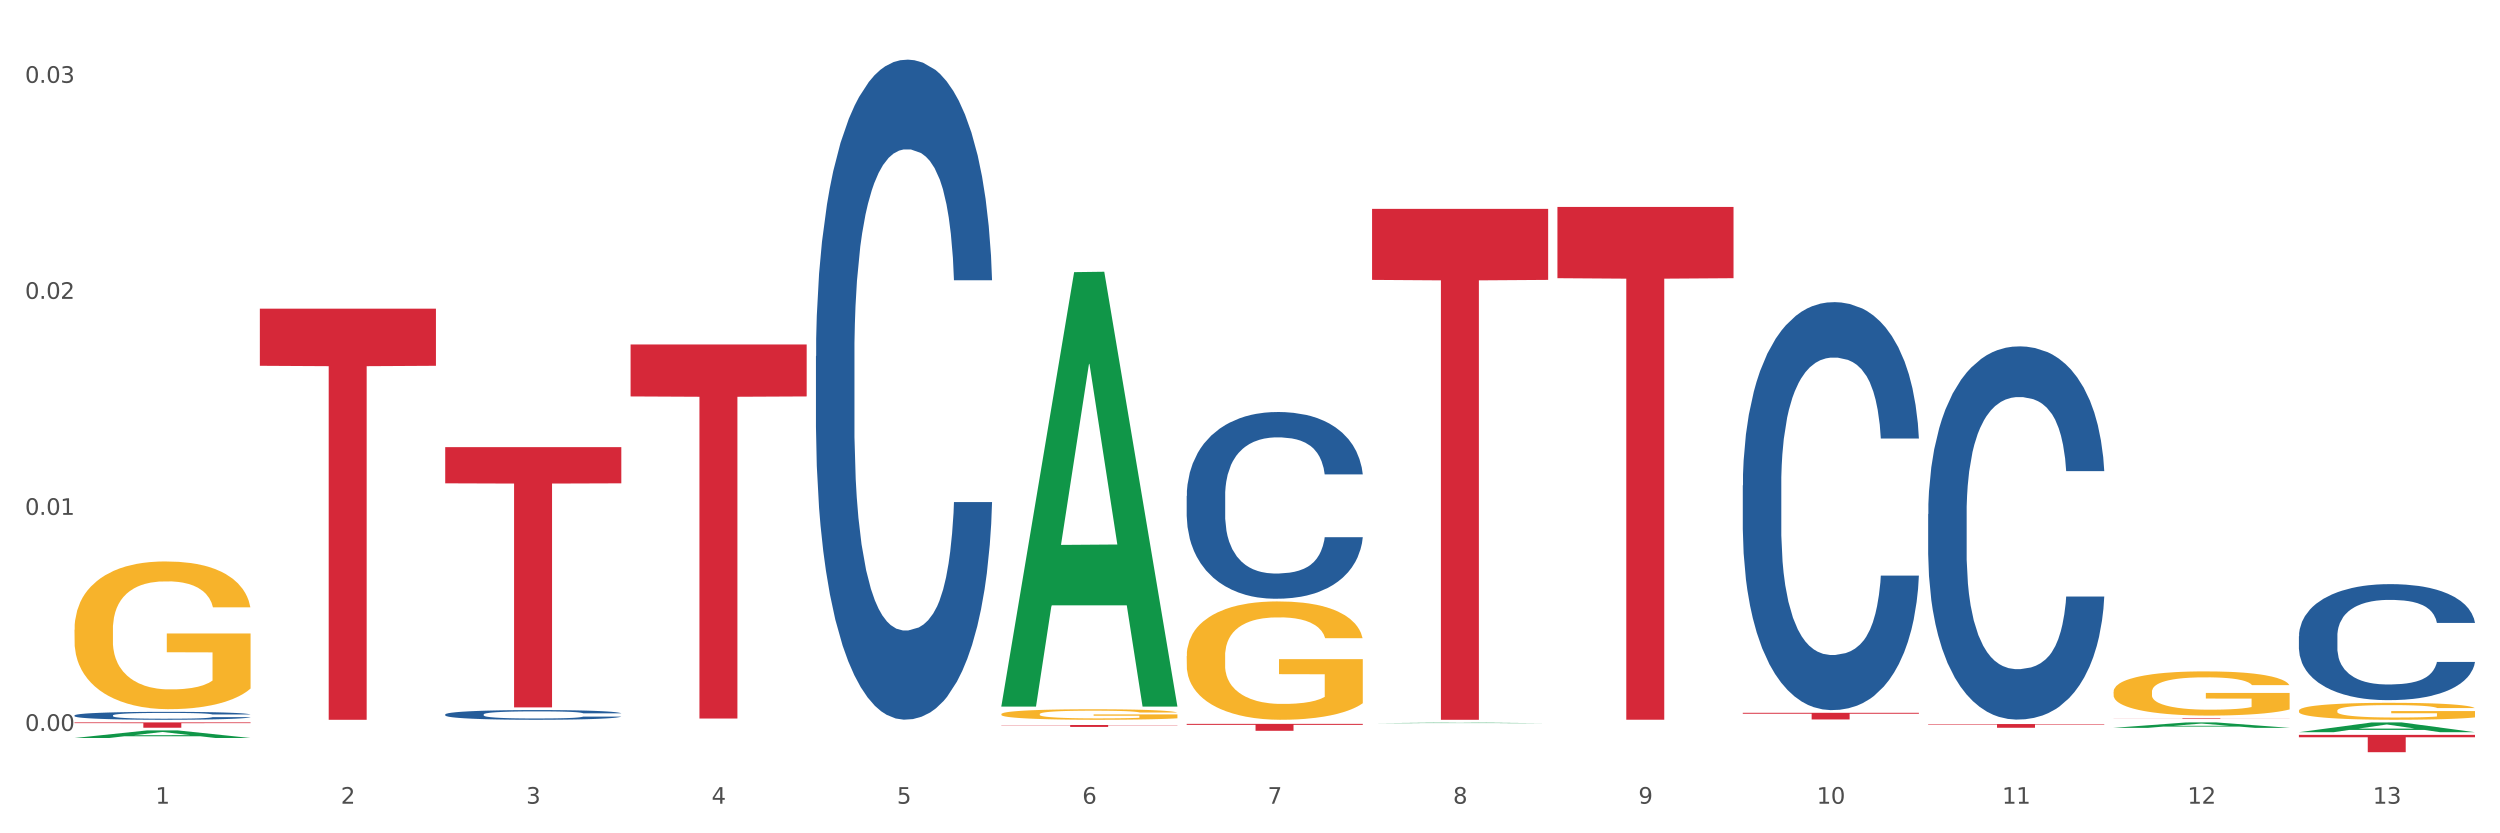 <?xml version="1.0" encoding="utf-8" standalone="no"?>
<!DOCTYPE svg PUBLIC "-//W3C//DTD SVG 1.1//EN"
  "http://www.w3.org/Graphics/SVG/1.1/DTD/svg11.dtd">
<svg xmlns:xlink="http://www.w3.org/1999/xlink" width="1080pt" height="360pt" viewBox="0 0 1080 360" xmlns="http://www.w3.org/2000/svg" version="1.1">
 <rect x="0" y="0" width="1080" height="360" fill="#333333" stroke="none"/>
 <defs>
  <style type="text/css">*{stroke-linejoin: round; stroke-linecap: butt}</style>
 </defs>
 <g id="figure_1">
  <g id="patch_1">
   <path d="M 0 360 
L 1080 360 
L 1080 0 
L 0 0 
z
" style="fill: #ffffff; stroke: #ffffff; stroke-linejoin: miter"/>
  </g>
  <g id="axes_1">
   <g id="matplotlib.axis_1">
    <g id="xtick_1">
     <g id="text_1">
      <!-- 1 -->
      <g style="fill: #4d4d4d" transform="translate(67.159 347.204) scale(0.096 -0.096)">
       <defs>
        <path id="DejaVuSans-31" d="M 794 531 
L 1825 531 
L 1825 4091 
L 703 3866 
L 703 4441 
L 1819 4666 
L 2450 4666 
L 2450 531 
L 3481 531 
L 3481 0 
L 794 0 
L 794 531 
z
" transform="scale(0.016)"/>
       </defs>
       <use xlink:href="#DejaVuSans-31"/>
      </g>
     </g>
    </g>
    <g id="xtick_2">
     <g id="text_2">
      <!-- 2 -->
      <g style="fill: #4d4d4d" transform="translate(147.238 347.204) scale(0.096 -0.096)">
       <defs>
        <path id="DejaVuSans-32" d="M 1228 531 
L 3431 531 
L 3431 0 
L 469 0 
L 469 531 
Q 828 903 1448 1529 
Q 2069 2156 2228 2338 
Q 2531 2678 2651 2914 
Q 2772 3150 2772 3378 
Q 2772 3750 2511 3984 
Q 2250 4219 1831 4219 
Q 1534 4219 1204 4116 
Q 875 4013 500 3803 
L 500 4441 
Q 881 4594 1212 4672 
Q 1544 4750 1819 4750 
Q 2544 4750 2975 4387 
Q 3406 4025 3406 3419 
Q 3406 3131 3298 2873 
Q 3191 2616 2906 2266 
Q 2828 2175 2409 1742 
Q 1991 1309 1228 531 
z
" transform="scale(0.016)"/>
       </defs>
       <use xlink:href="#DejaVuSans-32"/>
      </g>
     </g>
    </g>
    <g id="xtick_3">
     <g id="text_3">
      <!-- 3 -->
      <g style="fill: #4d4d4d" transform="translate(227.317 347.204) scale(0.096 -0.096)">
       <defs>
        <path id="DejaVuSans-33" d="M 2597 2516 
Q 3050 2419 3304 2112 
Q 3559 1806 3559 1356 
Q 3559 666 3084 287 
Q 2609 -91 1734 -91 
Q 1441 -91 1130 -33 
Q 819 25 488 141 
L 488 750 
Q 750 597 1062 519 
Q 1375 441 1716 441 
Q 2309 441 2620 675 
Q 2931 909 2931 1356 
Q 2931 1769 2642 2001 
Q 2353 2234 1838 2234 
L 1294 2234 
L 1294 2753 
L 1863 2753 
Q 2328 2753 2575 2939 
Q 2822 3125 2822 3475 
Q 2822 3834 2567 4026 
Q 2313 4219 1838 4219 
Q 1578 4219 1281 4162 
Q 984 4106 628 3988 
L 628 4550 
Q 988 4650 1302 4700 
Q 1616 4750 1894 4750 
Q 2613 4750 3031 4423 
Q 3450 4097 3450 3541 
Q 3450 3153 3228 2886 
Q 3006 2619 2597 2516 
z
" transform="scale(0.016)"/>
       </defs>
       <use xlink:href="#DejaVuSans-33"/>
      </g>
     </g>
    </g>
    <g id="xtick_4">
     <g id="text_4">
      <!-- 4 -->
      <g style="fill: #4d4d4d" transform="translate(307.396 347.204) scale(0.096 -0.096)">
       <defs>
        <path id="DejaVuSans-34" d="M 2419 4116 
L 825 1625 
L 2419 1625 
L 2419 4116 
z
M 2253 4666 
L 3047 4666 
L 3047 1625 
L 3713 1625 
L 3713 1100 
L 3047 1100 
L 3047 0 
L 2419 0 
L 2419 1100 
L 313 1100 
L 313 1709 
L 2253 4666 
z
" transform="scale(0.016)"/>
       </defs>
       <use xlink:href="#DejaVuSans-34"/>
      </g>
     </g>
    </g>
    <g id="xtick_5">
     <g id="text_5">
      <!-- 5 -->
      <g style="fill: #4d4d4d" transform="translate(387.475 347.204) scale(0.096 -0.096)">
       <defs>
        <path id="DejaVuSans-35" d="M 691 4666 
L 3169 4666 
L 3169 4134 
L 1269 4134 
L 1269 2991 
Q 1406 3038 1543 3061 
Q 1681 3084 1819 3084 
Q 2600 3084 3056 2656 
Q 3513 2228 3513 1497 
Q 3513 744 3044 326 
Q 2575 -91 1722 -91 
Q 1428 -91 1123 -41 
Q 819 9 494 109 
L 494 744 
Q 775 591 1075 516 
Q 1375 441 1709 441 
Q 2250 441 2565 725 
Q 2881 1009 2881 1497 
Q 2881 1984 2565 2268 
Q 2250 2553 1709 2553 
Q 1456 2553 1204 2497 
Q 953 2441 691 2322 
L 691 4666 
z
" transform="scale(0.016)"/>
       </defs>
       <use xlink:href="#DejaVuSans-35"/>
      </g>
     </g>
    </g>
    <g id="xtick_6">
     <g id="text_6">
      <!-- 6 -->
      <g style="fill: #4d4d4d" transform="translate(467.554 347.204) scale(0.096 -0.096)">
       <defs>
        <path id="DejaVuSans-36" d="M 2113 2584 
Q 1688 2584 1439 2293 
Q 1191 2003 1191 1497 
Q 1191 994 1439 701 
Q 1688 409 2113 409 
Q 2538 409 2786 701 
Q 3034 994 3034 1497 
Q 3034 2003 2786 2293 
Q 2538 2584 2113 2584 
z
M 3366 4563 
L 3366 3988 
Q 3128 4100 2886 4159 
Q 2644 4219 2406 4219 
Q 1781 4219 1451 3797 
Q 1122 3375 1075 2522 
Q 1259 2794 1537 2939 
Q 1816 3084 2150 3084 
Q 2853 3084 3261 2657 
Q 3669 2231 3669 1497 
Q 3669 778 3244 343 
Q 2819 -91 2113 -91 
Q 1303 -91 875 529 
Q 447 1150 447 2328 
Q 447 3434 972 4092 
Q 1497 4750 2381 4750 
Q 2619 4750 2861 4703 
Q 3103 4656 3366 4563 
z
" transform="scale(0.016)"/>
       </defs>
       <use xlink:href="#DejaVuSans-36"/>
      </g>
     </g>
    </g>
    <g id="xtick_7">
     <g id="text_7">
      <!-- 7 -->
      <g style="fill: #4d4d4d" transform="translate(547.634 347.204) scale(0.096 -0.096)">
       <defs>
        <path id="DejaVuSans-37" d="M 525 4666 
L 3525 4666 
L 3525 4397 
L 1831 0 
L 1172 0 
L 2766 4134 
L 525 4134 
L 525 4666 
z
" transform="scale(0.016)"/>
       </defs>
       <use xlink:href="#DejaVuSans-37"/>
      </g>
     </g>
    </g>
    <g id="xtick_8">
     <g id="text_8">
      <!-- 8 -->
      <g style="fill: #4d4d4d" transform="translate(627.713 347.204) scale(0.096 -0.096)">
       <defs>
        <path id="DejaVuSans-38" d="M 2034 2216 
Q 1584 2216 1326 1975 
Q 1069 1734 1069 1313 
Q 1069 891 1326 650 
Q 1584 409 2034 409 
Q 2484 409 2743 651 
Q 3003 894 3003 1313 
Q 3003 1734 2745 1975 
Q 2488 2216 2034 2216 
z
M 1403 2484 
Q 997 2584 770 2862 
Q 544 3141 544 3541 
Q 544 4100 942 4425 
Q 1341 4750 2034 4750 
Q 2731 4750 3128 4425 
Q 3525 4100 3525 3541 
Q 3525 3141 3298 2862 
Q 3072 2584 2669 2484 
Q 3125 2378 3379 2068 
Q 3634 1759 3634 1313 
Q 3634 634 3220 271 
Q 2806 -91 2034 -91 
Q 1263 -91 848 271 
Q 434 634 434 1313 
Q 434 1759 690 2068 
Q 947 2378 1403 2484 
z
M 1172 3481 
Q 1172 3119 1398 2916 
Q 1625 2713 2034 2713 
Q 2441 2713 2670 2916 
Q 2900 3119 2900 3481 
Q 2900 3844 2670 4047 
Q 2441 4250 2034 4250 
Q 1625 4250 1398 4047 
Q 1172 3844 1172 3481 
z
" transform="scale(0.016)"/>
       </defs>
       <use xlink:href="#DejaVuSans-38"/>
      </g>
     </g>
    </g>
    <g id="xtick_9">
     <g id="text_9">
      <!-- 9 -->
      <g style="fill: #4d4d4d" transform="translate(707.792 347.204) scale(0.096 -0.096)">
       <defs>
        <path id="DejaVuSans-39" d="M 703 97 
L 703 672 
Q 941 559 1184 500 
Q 1428 441 1663 441 
Q 2288 441 2617 861 
Q 2947 1281 2994 2138 
Q 2813 1869 2534 1725 
Q 2256 1581 1919 1581 
Q 1219 1581 811 2004 
Q 403 2428 403 3163 
Q 403 3881 828 4315 
Q 1253 4750 1959 4750 
Q 2769 4750 3195 4129 
Q 3622 3509 3622 2328 
Q 3622 1225 3098 567 
Q 2575 -91 1691 -91 
Q 1453 -91 1209 -44 
Q 966 3 703 97 
z
M 1959 2075 
Q 2384 2075 2632 2365 
Q 2881 2656 2881 3163 
Q 2881 3666 2632 3958 
Q 2384 4250 1959 4250 
Q 1534 4250 1286 3958 
Q 1038 3666 1038 3163 
Q 1038 2656 1286 2365 
Q 1534 2075 1959 2075 
z
" transform="scale(0.016)"/>
       </defs>
       <use xlink:href="#DejaVuSans-39"/>
      </g>
     </g>
    </g>
    <g id="xtick_10">
     <g id="text_10">
      <!-- 10 -->
      <g style="fill: #4d4d4d" transform="translate(784.817 347.204) scale(0.096 -0.096)">
       <defs>
        <path id="DejaVuSans-30" d="M 2034 4250 
Q 1547 4250 1301 3770 
Q 1056 3291 1056 2328 
Q 1056 1369 1301 889 
Q 1547 409 2034 409 
Q 2525 409 2770 889 
Q 3016 1369 3016 2328 
Q 3016 3291 2770 3770 
Q 2525 4250 2034 4250 
z
M 2034 4750 
Q 2819 4750 3233 4129 
Q 3647 3509 3647 2328 
Q 3647 1150 3233 529 
Q 2819 -91 2034 -91 
Q 1250 -91 836 529 
Q 422 1150 422 2328 
Q 422 3509 836 4129 
Q 1250 4750 2034 4750 
z
" transform="scale(0.016)"/>
       </defs>
       <use xlink:href="#DejaVuSans-31"/>
       <use xlink:href="#DejaVuSans-30" transform="translate(63.623 0)"/>
      </g>
     </g>
    </g>
    <g id="xtick_11">
     <g id="text_11">
      <!-- 11 -->
      <g style="fill: #4d4d4d" transform="translate(864.896 347.204) scale(0.096 -0.096)">
       <use xlink:href="#DejaVuSans-31"/>
       <use xlink:href="#DejaVuSans-31" transform="translate(63.623 0)"/>
      </g>
     </g>
    </g>
    <g id="xtick_12">
     <g id="text_12">
      <!-- 12 -->
      <g style="fill: #4d4d4d" transform="translate(944.975 347.204) scale(0.096 -0.096)">
       <use xlink:href="#DejaVuSans-31"/>
       <use xlink:href="#DejaVuSans-32" transform="translate(63.623 0)"/>
      </g>
     </g>
    </g>
    <g id="xtick_13">
     <g id="text_13">
      <!-- 13 -->
      <g style="fill: #4d4d4d" transform="translate(1025.054 347.204) scale(0.096 -0.096)">
       <use xlink:href="#DejaVuSans-31"/>
       <use xlink:href="#DejaVuSans-33" transform="translate(63.623 0)"/>
      </g>
     </g>
    </g>
    <g id="xtick_14"/>
    <g id="xtick_15"/>
    <g id="xtick_16"/>
    <g id="xtick_17"/>
    <g id="xtick_18"/>
    <g id="xtick_19"/>
    <g id="xtick_20"/>
    <g id="xtick_21"/>
    <g id="xtick_22"/>
    <g id="xtick_23"/>
    <g id="xtick_24"/>
    <g id="xtick_25"/>
   </g>
   <g id="matplotlib.axis_2">
    <g id="ytick_1">
     <g id="text_14">
      <!-- 0.00 -->
      <g style="fill: #4d4d4d" transform="translate(10.8 315.737) scale(0.096 -0.096)">
       <defs>
        <path id="DejaVuSans-2e" d="M 684 794 
L 1344 794 
L 1344 0 
L 684 0 
L 684 794 
z
" transform="scale(0.016)"/>
       </defs>
       <use xlink:href="#DejaVuSans-30"/>
       <use xlink:href="#DejaVuSans-2e" transform="translate(63.623 0)"/>
       <use xlink:href="#DejaVuSans-30" transform="translate(95.41 0)"/>
       <use xlink:href="#DejaVuSans-30" transform="translate(159.033 0)"/>
      </g>
     </g>
    </g>
    <g id="ytick_2">
     <g id="text_15">
      <!-- 0.01 -->
      <g style="fill: #4d4d4d" transform="translate(10.8 222.418) scale(0.096 -0.096)">
       <use xlink:href="#DejaVuSans-30"/>
       <use xlink:href="#DejaVuSans-2e" transform="translate(63.623 0)"/>
       <use xlink:href="#DejaVuSans-30" transform="translate(95.41 0)"/>
       <use xlink:href="#DejaVuSans-31" transform="translate(159.033 0)"/>
      </g>
     </g>
    </g>
    <g id="ytick_3">
     <g id="text_16">
      <!-- 0.02 -->
      <g style="fill: #4d4d4d" transform="translate(10.8 129.099) scale(0.096 -0.096)">
       <use xlink:href="#DejaVuSans-30"/>
       <use xlink:href="#DejaVuSans-2e" transform="translate(63.623 0)"/>
       <use xlink:href="#DejaVuSans-30" transform="translate(95.41 0)"/>
       <use xlink:href="#DejaVuSans-32" transform="translate(159.033 0)"/>
      </g>
     </g>
    </g>
    <g id="ytick_4">
     <g id="text_17">
      <!-- 0.03 -->
      <g style="fill: #4d4d4d" transform="translate(10.8 35.781) scale(0.096 -0.096)">
       <use xlink:href="#DejaVuSans-30"/>
       <use xlink:href="#DejaVuSans-2e" transform="translate(63.623 0)"/>
       <use xlink:href="#DejaVuSans-30" transform="translate(95.41 0)"/>
       <use xlink:href="#DejaVuSans-33" transform="translate(159.033 0)"/>
      </g>
     </g>
    </g>
    <g id="ytick_5"/>
    <g id="ytick_6"/>
    <g id="ytick_7"/>
   </g>
   <g id="PolyCollection_1">
    <path d="M 32.175 318.814 
L 32.253 318.811 
L 63.625 315.526 
L 76.644 315.523 
L 108.25 318.821 
L 93.192 318.821 
L 86.369 318.053 
L 53.978 318.053 
L 53.743 318.065 
L 47.155 318.821 
L 32.175 318.821 
L 32.175 318.814 
L 58.056 317.594 
L 82.291 317.591 
L 70.291 316.226 
L 70.134 316.22 
L 69.977 316.229 
L 57.978 317.591 
L 58.056 317.594 
L 32.175 318.814 
z
" clip-path="url(#p45925f7769)" style="fill: #109648"/>
    <path d="M 112.254 133.342 
L 188.329 133.342 
L 188.329 158.023 
L 158.404 158.19 
L 158.404 310.944 
L 141.999 310.944 
L 141.999 158.19 
L 112.254 158.023 
L 112.254 133.509 
L 112.254 133.342 
z
" clip-path="url(#p45925f7769)" style="fill: #d62839"/>
    <path d="M 432.571 308.5 
L 432.661 308.496 
L 432.661 308.347 
L 432.84 308.218 
L 433.738 307.907 
L 435.086 307.649 
L 436.074 307.513 
L 437.062 307.4 
L 438.229 307.288 
L 439.666 307.172 
L 442.271 307.002 
L 443.888 306.915 
L 445.864 306.824 
L 449.456 306.691 
L 452.061 306.616 
L 454.756 306.554 
L 459.157 306.479 
L 462.031 306.446 
L 465.085 306.421 
L 468.767 306.405 
L 471.551 306.401 
L 477.659 306.413 
L 482.868 306.45 
L 485.383 306.479 
L 488.617 306.529 
L 490.323 306.562 
L 493.108 306.629 
L 495.982 306.716 
L 497.958 306.791 
L 500.922 306.932 
L 503.167 307.073 
L 505.233 307.247 
L 506.311 307.367 
L 507.119 307.479 
L 507.838 307.608 
L 508.556 307.811 
L 492.389 307.811 
L 491.76 307.666 
L 490.772 307.529 
L 489.335 307.396 
L 488.078 307.313 
L 485.922 307.21 
L 483.946 307.143 
L 481.88 307.093 
L 479.366 307.052 
L 477.39 307.031 
L 474.605 307.015 
L 469.126 307.019 
L 465.444 307.052 
L 462.929 307.093 
L 461.312 307.131 
L 459.875 307.172 
L 458.258 307.23 
L 456.372 307.318 
L 455.025 307.396 
L 453.678 307.496 
L 452.6 307.596 
L 451.612 307.712 
L 450.804 307.836 
L 450.175 307.965 
L 449.636 308.122 
L 449.187 308.384 
L 449.187 308.952 
L 449.367 309.081 
L 449.816 309.251 
L 450.355 309.38 
L 451.253 309.533 
L 452.061 309.637 
L 453.588 309.786 
L 455.295 309.911 
L 456.642 309.99 
L 457.989 310.056 
L 460.324 310.147 
L 462.929 310.222 
L 465.174 310.268 
L 468.228 310.309 
L 470.294 310.326 
L 472.09 310.334 
L 476.491 310.334 
L 479.635 310.322 
L 483.138 310.293 
L 485.832 310.255 
L 488.078 310.21 
L 490.593 310.135 
L 492.209 310.064 
L 492.209 309.197 
L 472.45 309.193 
L 472.45 308.616 
L 508.646 308.616 
L 508.646 310.309 
L 507.119 310.396 
L 505.413 310.475 
L 503.616 310.546 
L 500.922 310.633 
L 497.688 310.716 
L 494.814 310.774 
L 491.76 310.824 
L 488.168 310.869 
L 483.497 310.911 
L 480.623 310.927 
L 477.03 310.94 
L 472.809 310.944 
L 469.126 310.936 
L 465.534 310.915 
L 461.761 310.878 
L 458.079 310.824 
L 455.295 310.77 
L 452.51 310.703 
L 449.546 310.616 
L 447.211 310.533 
L 445.415 310.459 
L 443.439 310.363 
L 441.283 310.239 
L 439.666 310.127 
L 438.229 310.01 
L 436.702 309.861 
L 435.625 309.732 
L 434.547 309.571 
L 433.918 309.45 
L 433.199 309.264 
L 432.661 309.002 
L 432.571 308.5 
z
" clip-path="url(#p45925f7769)" style="fill: #f7b32b"/>
    <path d="M 512.65 283.44 
L 512.74 283.393 
L 512.74 281.712 
L 512.919 280.264 
L 513.818 276.762 
L 515.165 273.867 
L 516.153 272.326 
L 517.141 271.065 
L 518.308 269.804 
L 519.745 268.497 
L 522.35 266.582 
L 523.967 265.602 
L 525.943 264.574 
L 529.536 263.08 
L 532.14 262.24 
L 534.835 261.539 
L 539.236 260.699 
L 542.11 260.325 
L 545.164 260.045 
L 548.846 259.858 
L 551.631 259.811 
L 557.738 259.951 
L 562.948 260.372 
L 565.462 260.699 
L 568.696 261.259 
L 570.402 261.632 
L 573.187 262.38 
L 576.061 263.36 
L 578.037 264.201 
L 581.001 265.788 
L 583.246 267.376 
L 585.312 269.337 
L 586.39 270.692 
L 587.198 271.952 
L 587.917 273.4 
L 588.635 275.688 
L 572.468 275.688 
L 571.839 274.054 
L 570.851 272.513 
L 569.414 271.018 
L 568.157 270.085 
L 566.001 268.917 
L 564.025 268.17 
L 561.96 267.61 
L 559.445 267.143 
L 557.469 266.909 
L 554.684 266.722 
L 549.206 266.769 
L 545.523 267.143 
L 543.008 267.61 
L 541.391 268.03 
L 539.954 268.497 
L 538.338 269.151 
L 536.451 270.131 
L 535.104 271.018 
L 533.757 272.139 
L 532.679 273.26 
L 531.691 274.567 
L 530.883 275.968 
L 530.254 277.416 
L 529.715 279.19 
L 529.266 282.132 
L 529.266 288.53 
L 529.446 289.977 
L 529.895 291.892 
L 530.434 293.339 
L 531.332 295.067 
L 532.14 296.235 
L 533.667 297.916 
L 535.374 299.317 
L 536.721 300.204 
L 538.068 300.951 
L 540.403 301.978 
L 543.008 302.819 
L 545.254 303.332 
L 548.307 303.799 
L 550.373 303.986 
L 552.169 304.08 
L 556.571 304.08 
L 559.714 303.939 
L 563.217 303.613 
L 565.912 303.192 
L 568.157 302.679 
L 570.672 301.838 
L 572.289 301.044 
L 572.289 291.285 
L 552.529 291.238 
L 552.529 284.747 
L 588.725 284.747 
L 588.725 303.799 
L 587.198 304.78 
L 585.492 305.667 
L 583.695 306.461 
L 581.001 307.442 
L 577.767 308.376 
L 574.893 309.029 
L 571.839 309.59 
L 568.247 310.103 
L 563.576 310.57 
L 560.702 310.757 
L 557.109 310.897 
L 552.888 310.944 
L 549.206 310.851 
L 545.613 310.617 
L 541.841 310.197 
L 538.158 309.59 
L 535.374 308.983 
L 532.589 308.236 
L 529.625 307.255 
L 527.29 306.321 
L 525.494 305.48 
L 523.518 304.406 
L 521.362 303.006 
L 519.745 301.745 
L 518.308 300.437 
L 516.781 298.756 
L 515.704 297.309 
L 514.626 295.487 
L 513.997 294.133 
L 513.279 292.032 
L 512.74 289.09 
L 512.65 283.44 
z
" clip-path="url(#p45925f7769)" style="fill: #f7b32b"/>
    <path d="M 913.046 298.864 
L 913.135 298.846 
L 913.135 298.218 
L 913.315 297.677 
L 914.213 296.369 
L 915.561 295.288 
L 916.549 294.712 
L 917.537 294.241 
L 918.704 293.77 
L 920.141 293.282 
L 922.746 292.566 
L 924.363 292.2 
L 926.339 291.816 
L 929.931 291.258 
L 932.536 290.944 
L 935.231 290.682 
L 939.632 290.368 
L 942.506 290.229 
L 945.559 290.124 
L 949.242 290.054 
L 952.026 290.037 
L 958.134 290.089 
L 963.343 290.246 
L 965.858 290.368 
L 969.092 290.578 
L 970.798 290.717 
L 973.582 290.996 
L 976.457 291.363 
L 978.433 291.677 
L 981.397 292.27 
L 983.642 292.863 
L 985.708 293.596 
L 986.786 294.101 
L 987.594 294.572 
L 988.312 295.113 
L 989.031 295.968 
L 972.864 295.968 
L 972.235 295.357 
L 971.247 294.782 
L 969.81 294.224 
L 968.553 293.875 
L 966.397 293.439 
L 964.421 293.16 
L 962.355 292.95 
L 959.84 292.776 
L 957.864 292.689 
L 955.08 292.619 
L 949.601 292.636 
L 945.919 292.776 
L 943.404 292.95 
L 941.787 293.107 
L 940.35 293.282 
L 938.733 293.526 
L 936.847 293.892 
L 935.5 294.224 
L 934.153 294.642 
L 933.075 295.061 
L 932.087 295.549 
L 931.279 296.073 
L 930.65 296.613 
L 930.111 297.276 
L 929.662 298.375 
L 929.662 300.765 
L 929.841 301.306 
L 930.291 302.021 
L 930.829 302.562 
L 931.728 303.207 
L 932.536 303.643 
L 934.063 304.271 
L 935.769 304.795 
L 937.117 305.126 
L 938.464 305.405 
L 940.799 305.789 
L 943.404 306.103 
L 945.649 306.295 
L 948.703 306.469 
L 950.769 306.539 
L 952.565 306.574 
L 956.966 306.574 
L 960.11 306.522 
L 963.613 306.399 
L 966.307 306.242 
L 968.553 306.051 
L 971.068 305.737 
L 972.684 305.44 
L 972.684 301.794 
L 952.925 301.777 
L 952.925 299.352 
L 989.121 299.352 
L 989.121 306.469 
L 987.594 306.836 
L 985.887 307.167 
L 984.091 307.463 
L 981.397 307.83 
L 978.163 308.179 
L 975.289 308.423 
L 972.235 308.632 
L 968.643 308.824 
L 963.972 308.999 
L 961.098 309.068 
L 957.505 309.121 
L 953.284 309.138 
L 949.601 309.103 
L 946.009 309.016 
L 942.236 308.859 
L 938.554 308.632 
L 935.769 308.405 
L 932.985 308.126 
L 930.021 307.76 
L 927.686 307.411 
L 925.89 307.097 
L 923.914 306.696 
L 921.758 306.173 
L 920.141 305.702 
L 918.704 305.213 
L 917.177 304.585 
L 916.099 304.044 
L 915.022 303.364 
L 914.393 302.858 
L 913.674 302.073 
L 913.135 300.974 
L 913.046 298.864 
z
" clip-path="url(#p45925f7769)" style="fill: #f7b32b"/>
    <path d="M 993.125 307.002 
L 993.215 306.995 
L 993.215 306.754 
L 993.394 306.547 
L 994.292 306.045 
L 995.64 305.63 
L 996.628 305.409 
L 997.616 305.228 
L 998.783 305.047 
L 1000.22 304.86 
L 1002.825 304.585 
L 1004.442 304.445 
L 1006.418 304.298 
L 1010.01 304.083 
L 1012.615 303.963 
L 1015.31 303.863 
L 1019.711 303.742 
L 1022.585 303.689 
L 1025.639 303.648 
L 1029.321 303.622 
L 1032.105 303.615 
L 1038.213 303.635 
L 1043.422 303.695 
L 1045.937 303.742 
L 1049.171 303.822 
L 1050.877 303.876 
L 1053.662 303.983 
L 1056.536 304.124 
L 1058.512 304.244 
L 1061.476 304.472 
L 1063.721 304.699 
L 1065.787 304.98 
L 1066.865 305.174 
L 1067.673 305.355 
L 1068.392 305.563 
L 1069.11 305.891 
L 1052.943 305.891 
L 1052.314 305.656 
L 1051.326 305.435 
L 1049.889 305.221 
L 1048.632 305.087 
L 1046.476 304.92 
L 1044.5 304.813 
L 1042.434 304.733 
L 1039.92 304.666 
L 1037.944 304.632 
L 1035.159 304.605 
L 1029.68 304.612 
L 1025.998 304.666 
L 1023.483 304.733 
L 1021.866 304.793 
L 1020.429 304.86 
L 1018.813 304.954 
L 1016.926 305.094 
L 1015.579 305.221 
L 1014.232 305.382 
L 1013.154 305.543 
L 1012.166 305.73 
L 1011.358 305.931 
L 1010.729 306.138 
L 1010.19 306.393 
L 1009.741 306.814 
L 1009.741 307.731 
L 1009.921 307.939 
L 1010.37 308.213 
L 1010.909 308.421 
L 1011.807 308.668 
L 1012.615 308.836 
L 1014.142 309.077 
L 1015.849 309.277 
L 1017.196 309.405 
L 1018.543 309.512 
L 1020.878 309.659 
L 1023.483 309.779 
L 1025.728 309.853 
L 1028.782 309.92 
L 1030.848 309.947 
L 1032.644 309.96 
L 1037.045 309.96 
L 1040.189 309.94 
L 1043.692 309.893 
L 1046.386 309.833 
L 1048.632 309.759 
L 1051.147 309.639 
L 1052.763 309.525 
L 1052.763 308.126 
L 1033.004 308.119 
L 1033.004 307.189 
L 1069.2 307.189 
L 1069.2 309.92 
L 1067.673 310.06 
L 1065.967 310.188 
L 1064.17 310.301 
L 1061.476 310.442 
L 1058.242 310.576 
L 1055.368 310.67 
L 1052.314 310.75 
L 1048.722 310.823 
L 1044.051 310.89 
L 1041.177 310.917 
L 1037.584 310.937 
L 1033.363 310.944 
L 1029.68 310.931 
L 1026.088 310.897 
L 1022.315 310.837 
L 1018.633 310.75 
L 1015.849 310.663 
L 1013.064 310.556 
L 1010.1 310.415 
L 1007.765 310.281 
L 1005.969 310.161 
L 1003.993 310.007 
L 1001.837 309.806 
L 1000.22 309.625 
L 998.783 309.438 
L 997.256 309.197 
L 996.179 308.99 
L 995.101 308.729 
L 994.472 308.534 
L 993.754 308.233 
L 993.215 307.812 
L 993.125 307.002 
z
" clip-path="url(#p45925f7769)" style="fill: #f7b32b"/>
    <path d="M 993.125 317.461 
L 1069.2 317.461 
L 1069.2 318.502 
L 1039.275 318.509 
L 1039.275 324.95 
L 1022.87 324.95 
L 1022.87 318.509 
L 993.125 318.502 
L 993.125 317.468 
L 993.125 317.461 
z
" clip-path="url(#p45925f7769)" style="fill: #d62839"/>
    <path d="M 913.046 310.283 
L 989.121 310.283 
L 989.121 310.319 
L 959.196 310.319 
L 959.196 310.538 
L 942.791 310.538 
L 942.791 310.319 
L 913.046 310.319 
L 913.046 310.284 
L 913.046 310.283 
z
" clip-path="url(#p45925f7769)" style="fill: #d62839"/>
    <path d="M 832.967 312.785 
L 909.042 312.785 
L 909.042 313.009 
L 879.116 313.01 
L 879.116 314.396 
L 862.712 314.396 
L 862.712 313.01 
L 832.967 313.009 
L 832.967 312.786 
L 832.967 312.785 
z
" clip-path="url(#p45925f7769)" style="fill: #d62839"/>
    <path d="M 752.887 307.92 
L 828.963 307.92 
L 828.963 308.323 
L 799.037 308.325 
L 799.037 310.815 
L 782.632 310.815 
L 782.632 308.325 
L 752.887 308.323 
L 752.887 307.923 
L 752.887 307.92 
z
" clip-path="url(#p45925f7769)" style="fill: #d62839"/>
    <path d="M 672.808 89.393 
L 748.883 89.393 
L 748.883 120.178 
L 718.958 120.386 
L 718.958 310.925 
L 702.553 310.925 
L 702.553 120.386 
L 672.808 120.178 
L 672.808 89.601 
L 672.808 89.393 
z
" clip-path="url(#p45925f7769)" style="fill: #d62839"/>
    <path d="M 592.729 90.239 
L 668.804 90.239 
L 668.804 120.91 
L 638.879 121.117 
L 638.879 310.944 
L 622.474 310.944 
L 622.474 121.117 
L 592.729 120.91 
L 592.729 90.446 
L 592.729 90.239 
z
" clip-path="url(#p45925f7769)" style="fill: #d62839"/>
    <path d="M 512.65 312.718 
L 588.725 312.718 
L 588.725 313.133 
L 558.8 313.136 
L 558.8 315.707 
L 542.395 315.707 
L 542.395 313.136 
L 512.65 313.133 
L 512.65 312.72 
L 512.65 312.718 
z
" clip-path="url(#p45925f7769)" style="fill: #d62839"/>
    <path d="M 432.571 313.209 
L 508.646 313.209 
L 508.646 313.324 
L 478.721 313.325 
L 478.721 314.034 
L 462.316 314.034 
L 462.316 313.325 
L 432.571 313.324 
L 432.571 313.21 
L 432.571 313.209 
z
" clip-path="url(#p45925f7769)" style="fill: #d62839"/>
    <path d="M 272.412 148.797 
L 348.488 148.797 
L 348.488 171.257 
L 318.562 171.408 
L 318.562 310.412 
L 302.157 310.412 
L 302.157 171.408 
L 272.412 171.257 
L 272.412 148.949 
L 272.412 148.797 
z
" clip-path="url(#p45925f7769)" style="fill: #d62839"/>
    <path d="M 192.333 193.171 
L 268.408 193.171 
L 268.408 208.795 
L 238.483 208.901 
L 238.483 305.597 
L 222.078 305.597 
L 222.078 208.901 
L 192.333 208.795 
L 192.333 193.277 
L 192.333 193.171 
z
" clip-path="url(#p45925f7769)" style="fill: #d62839"/>
    <path d="M 32.175 309.055 
L 32.265 309.052 
L 32.265 308.964 
L 32.535 308.845 
L 33.524 308.626 
L 34.783 308.46 
L 36.941 308.265 
L 38.11 308.184 
L 39.639 308.093 
L 42.786 307.946 
L 46.383 307.82 
L 48.901 307.752 
L 50.789 307.708 
L 55.016 307.629 
L 57.443 307.595 
L 59.961 307.567 
L 62.119 307.548 
L 65.716 307.526 
L 68.594 307.517 
L 71.921 307.513 
L 74.709 307.517 
L 78.396 307.529 
L 83.791 307.567 
L 85.859 307.589 
L 88.647 307.626 
L 91.524 307.676 
L 93.862 307.726 
L 96.56 307.799 
L 99.348 307.892 
L 102.045 308.012 
L 103.934 308.121 
L 105.463 308.237 
L 106.811 308.378 
L 107.801 308.532 
L 108.25 308.66 
L 91.794 308.66 
L 91.345 308.544 
L 90.445 308.419 
L 89.546 308.334 
L 88.557 308.265 
L 87.028 308.187 
L 85.679 308.137 
L 83.431 308.077 
L 81.363 308.04 
L 79.655 308.018 
L 77.586 307.999 
L 73.18 307.98 
L 70.033 307.98 
L 68.054 307.986 
L 65.627 308.002 
L 63.558 308.024 
L 61.13 308.062 
L 59.242 308.102 
L 57.354 308.156 
L 56.274 308.193 
L 54.656 308.262 
L 53.577 308.319 
L 52.138 308.416 
L 51.329 308.485 
L 49.89 308.663 
L 49.26 308.795 
L 48.991 308.886 
L 48.811 308.986 
L 48.811 309.475 
L 49.35 309.694 
L 49.8 309.788 
L 50.519 309.894 
L 51.868 310.032 
L 53.847 310.167 
L 55.915 310.264 
L 57.623 310.324 
L 59.242 310.368 
L 60.861 310.402 
L 62.839 310.433 
L 64.457 310.452 
L 66.885 310.471 
L 69.763 310.48 
L 72.011 310.48 
L 76.597 310.465 
L 78.665 310.449 
L 80.644 310.427 
L 82.802 310.393 
L 84.51 310.355 
L 85.5 310.327 
L 87.118 310.267 
L 88.377 310.205 
L 89.456 310.133 
L 90.176 310.07 
L 90.985 309.976 
L 91.614 309.869 
L 91.794 309.813 
L 108.25 309.813 
L 107.89 309.926 
L 107.261 310.035 
L 106.002 310.183 
L 105.013 310.267 
L 103.484 310.371 
L 101.866 310.458 
L 99.618 310.555 
L 97.549 310.628 
L 95.391 310.69 
L 93.053 310.747 
L 88.827 310.825 
L 87.298 310.847 
L 84.061 310.884 
L 81.543 310.906 
L 77.856 310.928 
L 74.079 310.941 
L 70.123 310.944 
L 66.616 310.938 
L 62.749 310.919 
L 60.321 310.9 
L 57.623 310.872 
L 54.476 310.828 
L 51.509 310.775 
L 48.721 310.712 
L 46.113 310.64 
L 43.685 310.559 
L 40.538 310.424 
L 38.2 310.292 
L 36.491 310.17 
L 35.322 310.067 
L 34.153 309.935 
L 33.524 309.844 
L 32.535 309.625 
L 32.175 309.421 
L 32.175 309.055 
z
" clip-path="url(#p45925f7769)" style="fill: #255c99"/>
    <path d="M 192.333 308.63 
L 192.423 308.627 
L 192.423 308.519 
L 192.693 308.373 
L 193.682 308.105 
L 194.941 307.901 
L 197.099 307.663 
L 198.268 307.564 
L 199.797 307.452 
L 202.944 307.272 
L 206.541 307.119 
L 209.059 307.034 
L 210.947 306.981 
L 215.174 306.885 
L 217.602 306.842 
L 220.12 306.808 
L 222.278 306.785 
L 225.875 306.758 
L 228.752 306.746 
L 232.079 306.743 
L 234.867 306.746 
L 238.554 306.762 
L 243.949 306.808 
L 246.018 306.835 
L 248.805 306.881 
L 251.683 306.942 
L 254.021 307.004 
L 256.718 307.092 
L 259.506 307.207 
L 262.204 307.353 
L 264.092 307.487 
L 265.621 307.629 
L 266.97 307.802 
L 267.959 307.99 
L 268.408 308.147 
L 251.953 308.147 
L 251.503 308.005 
L 250.604 307.851 
L 249.704 307.748 
L 248.715 307.663 
L 247.187 307.568 
L 245.838 307.506 
L 243.59 307.433 
L 241.521 307.387 
L 239.813 307.36 
L 237.745 307.337 
L 233.338 307.314 
L 230.191 307.314 
L 228.213 307.322 
L 225.785 307.341 
L 223.717 307.368 
L 221.289 307.414 
L 219.4 307.464 
L 217.512 307.529 
L 216.433 307.575 
L 214.814 307.66 
L 213.735 307.729 
L 212.296 307.848 
L 211.487 307.932 
L 210.048 308.151 
L 209.419 308.312 
L 209.149 308.423 
L 208.969 308.546 
L 208.969 309.144 
L 209.509 309.413 
L 209.958 309.528 
L 210.678 309.659 
L 212.027 309.827 
L 214.005 309.992 
L 216.073 310.111 
L 217.782 310.184 
L 219.4 310.238 
L 221.019 310.28 
L 222.997 310.319 
L 224.616 310.342 
L 227.044 310.365 
L 229.921 310.376 
L 232.169 310.376 
L 236.755 310.357 
L 238.824 310.338 
L 240.802 310.311 
L 242.96 310.269 
L 244.669 310.223 
L 245.658 310.188 
L 247.276 310.115 
L 248.535 310.038 
L 249.615 309.95 
L 250.334 309.873 
L 251.143 309.758 
L 251.773 309.628 
L 251.953 309.559 
L 268.408 309.559 
L 268.049 309.697 
L 267.419 309.831 
L 266.16 310.012 
L 265.171 310.115 
L 263.643 310.242 
L 262.024 310.349 
L 259.776 310.468 
L 257.708 310.556 
L 255.549 310.633 
L 253.211 310.702 
L 248.985 310.798 
L 247.456 310.825 
L 244.219 310.871 
L 241.701 310.898 
L 238.014 310.925 
L 234.238 310.94 
L 230.281 310.944 
L 226.774 310.936 
L 222.907 310.913 
L 220.479 310.89 
L 217.782 310.856 
L 214.634 310.802 
L 211.667 310.737 
L 208.879 310.66 
L 206.271 310.572 
L 203.843 310.472 
L 200.696 310.307 
L 198.358 310.146 
L 196.65 309.996 
L 195.481 309.87 
L 194.312 309.709 
L 193.682 309.597 
L 192.693 309.329 
L 192.333 309.079 
L 192.333 308.63 
z
" clip-path="url(#p45925f7769)" style="fill: #255c99"/>
    <path d="M 32.175 312.089 
L 108.25 312.089 
L 108.25 312.407 
L 78.325 312.409 
L 78.325 314.378 
L 61.92 314.378 
L 61.92 312.409 
L 32.175 312.407 
L 32.175 312.091 
L 32.175 312.089 
z
" clip-path="url(#p45925f7769)" style="fill: #d62839"/>
    <path d="M 512.65 214.235 
L 512.74 214.162 
L 512.74 212.098 
L 513.01 209.299 
L 513.999 204.141 
L 515.258 200.236 
L 517.416 195.667 
L 518.585 193.751 
L 520.114 191.615 
L 523.261 188.152 
L 526.858 185.204 
L 529.376 183.583 
L 531.264 182.552 
L 535.49 180.71 
L 537.918 179.899 
L 540.436 179.236 
L 542.594 178.794 
L 546.191 178.278 
L 549.069 178.057 
L 552.396 177.983 
L 555.184 178.057 
L 558.871 178.352 
L 564.266 179.236 
L 566.334 179.752 
L 569.122 180.636 
L 571.999 181.815 
L 574.337 182.994 
L 577.035 184.688 
L 579.823 186.899 
L 582.52 189.699 
L 584.409 192.278 
L 585.937 195.004 
L 587.286 198.32 
L 588.275 201.93 
L 588.725 204.951 
L 572.269 204.951 
L 571.819 202.225 
L 570.92 199.278 
L 570.021 197.288 
L 569.032 195.667 
L 567.503 193.825 
L 566.154 192.646 
L 563.906 191.246 
L 561.838 190.362 
L 560.129 189.846 
L 558.061 189.404 
L 553.655 188.962 
L 550.508 188.962 
L 548.529 189.109 
L 546.101 189.478 
L 544.033 189.994 
L 541.605 190.878 
L 539.717 191.836 
L 537.828 193.088 
L 536.749 193.973 
L 535.131 195.594 
L 534.052 196.92 
L 532.613 199.204 
L 531.804 200.825 
L 530.365 205.025 
L 529.735 208.12 
L 529.466 210.256 
L 529.286 212.614 
L 529.286 224.109 
L 529.825 229.267 
L 530.275 231.477 
L 530.994 233.982 
L 532.343 237.224 
L 534.321 240.393 
L 536.39 242.677 
L 538.098 244.077 
L 539.717 245.108 
L 541.335 245.919 
L 543.314 246.656 
L 544.932 247.098 
L 547.36 247.54 
L 550.238 247.761 
L 552.486 247.761 
L 557.072 247.393 
L 559.14 247.024 
L 561.119 246.508 
L 563.277 245.698 
L 564.985 244.814 
L 565.974 244.15 
L 567.593 242.751 
L 568.852 241.277 
L 569.931 239.582 
L 570.65 238.108 
L 571.46 235.898 
L 572.089 233.393 
L 572.269 232.067 
L 588.725 232.067 
L 588.365 234.719 
L 587.736 237.298 
L 586.477 240.761 
L 585.488 242.751 
L 583.959 245.182 
L 582.341 247.245 
L 580.092 249.529 
L 578.024 251.224 
L 575.866 252.698 
L 573.528 254.024 
L 569.302 255.866 
L 567.773 256.382 
L 564.536 257.266 
L 562.018 257.782 
L 558.331 258.298 
L 554.554 258.592 
L 550.598 258.666 
L 547.091 258.519 
L 543.224 258.077 
L 540.796 257.634 
L 538.098 256.971 
L 534.951 255.94 
L 531.983 254.687 
L 529.196 253.213 
L 526.588 251.519 
L 524.16 249.603 
L 521.013 246.435 
L 518.675 243.34 
L 516.966 240.466 
L 515.797 238.035 
L 514.628 234.94 
L 513.999 232.803 
L 513.01 227.646 
L 512.65 222.856 
L 512.65 214.235 
z
" clip-path="url(#p45925f7769)" style="fill: #255c99"/>
    <path d="M 432.571 304.902 
L 432.649 304.726 
L 464.02 117.565 
L 477.039 117.389 
L 508.646 305.255 
L 493.588 305.255 
L 486.765 261.508 
L 454.374 261.508 
L 454.138 262.213 
L 447.551 305.255 
L 432.571 305.255 
L 432.571 304.902 
L 458.452 235.401 
L 482.686 235.224 
L 470.687 157.432 
L 470.53 157.079 
L 470.373 157.608 
L 458.374 235.224 
L 458.452 235.401 
L 432.571 304.902 
z
" clip-path="url(#p45925f7769)" style="fill: #109648"/>
    <path d="M 592.729 312.43 
L 592.807 312.43 
L 624.179 312.164 
L 637.198 312.164 
L 668.804 312.431 
L 653.746 312.431 
L 646.923 312.369 
L 614.532 312.369 
L 614.297 312.37 
L 607.709 312.431 
L 592.729 312.431 
L 592.729 312.43 
L 618.61 312.332 
L 642.845 312.331 
L 630.845 312.221 
L 630.688 312.22 
L 630.531 312.221 
L 618.532 312.331 
L 618.61 312.332 
L 592.729 312.43 
z
" clip-path="url(#p45925f7769)" style="fill: #109648"/>
    <path d="M 913.046 314.421 
L 913.124 314.419 
L 944.495 312.091 
L 957.514 312.089 
L 989.121 314.425 
L 974.063 314.425 
L 967.239 313.881 
L 934.849 313.881 
L 934.613 313.89 
L 928.025 314.425 
L 913.046 314.425 
L 913.046 314.421 
L 938.927 313.557 
L 963.161 313.555 
L 951.162 312.587 
L 951.005 312.583 
L 950.848 312.589 
L 938.848 313.555 
L 938.927 313.557 
L 913.046 314.421 
z
" clip-path="url(#p45925f7769)" style="fill: #109648"/>
    <path d="M 752.887 209.713 
L 752.977 209.553 
L 752.977 205.046 
L 753.247 198.929 
L 754.236 187.661 
L 755.495 179.13 
L 757.653 169.15 
L 758.822 164.965 
L 760.351 160.297 
L 763.498 152.732 
L 767.095 146.293 
L 769.613 142.752 
L 771.501 140.499 
L 775.728 136.475 
L 778.156 134.704 
L 780.674 133.255 
L 782.832 132.29 
L 786.429 131.163 
L 789.306 130.68 
L 792.633 130.519 
L 795.421 130.68 
L 799.108 131.324 
L 804.503 133.255 
L 806.572 134.382 
L 809.359 136.314 
L 812.237 138.889 
L 814.575 141.465 
L 817.273 145.167 
L 820.06 149.996 
L 822.758 156.112 
L 824.646 161.746 
L 826.175 167.702 
L 827.524 174.945 
L 828.513 182.832 
L 828.963 189.432 
L 812.507 189.432 
L 812.057 183.476 
L 811.158 177.038 
L 810.258 172.692 
L 809.269 169.15 
L 807.741 165.126 
L 806.392 162.551 
L 804.144 159.493 
L 802.075 157.561 
L 800.367 156.434 
L 798.299 155.468 
L 793.892 154.503 
L 790.745 154.503 
L 788.767 154.825 
L 786.339 155.629 
L 784.271 156.756 
L 781.843 158.688 
L 779.954 160.78 
L 778.066 163.517 
L 776.987 165.448 
L 775.368 168.989 
L 774.289 171.887 
L 772.85 176.877 
L 772.041 180.418 
L 770.602 189.593 
L 769.973 196.353 
L 769.703 201.021 
L 769.523 206.172 
L 769.523 231.283 
L 770.063 242.55 
L 770.512 247.379 
L 771.232 252.852 
L 772.581 259.934 
L 774.559 266.856 
L 776.627 271.846 
L 778.336 274.904 
L 779.954 277.158 
L 781.573 278.928 
L 783.551 280.538 
L 785.17 281.504 
L 787.598 282.469 
L 790.475 282.952 
L 792.723 282.952 
L 797.31 282.148 
L 799.378 281.343 
L 801.356 280.216 
L 803.514 278.445 
L 805.223 276.514 
L 806.212 275.065 
L 807.831 272.007 
L 809.089 268.787 
L 810.169 265.085 
L 810.888 261.866 
L 811.697 257.037 
L 812.327 251.564 
L 812.507 248.667 
L 828.963 248.667 
L 828.603 254.462 
L 827.973 260.095 
L 826.714 267.661 
L 825.725 272.007 
L 824.197 277.319 
L 822.578 281.826 
L 820.33 286.815 
L 818.262 290.518 
L 816.104 293.737 
L 813.765 296.634 
L 809.539 300.658 
L 808.01 301.785 
L 804.773 303.717 
L 802.255 304.844 
L 798.568 305.97 
L 794.792 306.614 
L 790.835 306.775 
L 787.328 306.453 
L 783.461 305.487 
L 781.033 304.522 
L 778.336 303.073 
L 775.188 300.819 
L 772.221 298.083 
L 769.433 294.864 
L 766.825 291.162 
L 764.398 286.976 
L 761.25 280.055 
L 758.912 273.294 
L 757.204 267.017 
L 756.035 261.705 
L 754.866 254.945 
L 754.236 250.277 
L 753.247 239.009 
L 752.887 228.546 
L 752.887 209.713 
z
" clip-path="url(#p45925f7769)" style="fill: #255c99"/>
    <path d="M 993.125 316.308 
L 993.203 316.304 
L 1024.574 312.093 
L 1037.594 312.089 
L 1069.2 316.316 
L 1054.142 316.316 
L 1047.319 315.332 
L 1014.928 315.332 
L 1014.693 315.348 
L 1008.105 316.316 
L 993.125 316.316 
L 993.125 316.308 
L 1019.006 314.744 
L 1043.24 314.74 
L 1031.241 312.99 
L 1031.084 312.982 
L 1030.927 312.994 
L 1018.928 314.74 
L 1019.006 314.744 
L 993.125 316.308 
z
" clip-path="url(#p45925f7769)" style="fill: #109648"/>
    <path d="M 832.967 222.073 
L 833.056 221.926 
L 833.056 217.803 
L 833.326 212.207 
L 834.315 201.9 
L 835.574 194.095 
L 837.732 184.965 
L 838.901 181.137 
L 840.43 176.867 
L 843.577 169.946 
L 847.174 164.056 
L 849.692 160.816 
L 851.581 158.754 
L 855.807 155.073 
L 858.235 153.453 
L 860.753 152.128 
L 862.911 151.244 
L 866.508 150.214 
L 869.385 149.772 
L 872.713 149.625 
L 875.5 149.772 
L 879.187 150.361 
L 884.583 152.128 
L 886.651 153.159 
L 889.438 154.926 
L 892.316 157.282 
L 894.654 159.638 
L 897.352 163.025 
L 900.139 167.442 
L 902.837 173.038 
L 904.725 178.192 
L 906.254 183.64 
L 907.603 190.267 
L 908.592 197.482 
L 909.042 203.519 
L 892.586 203.519 
L 892.136 198.071 
L 891.237 192.181 
L 890.338 188.205 
L 889.348 184.965 
L 887.82 181.284 
L 886.471 178.928 
L 884.223 176.13 
L 882.155 174.363 
L 880.446 173.332 
L 878.378 172.449 
L 873.972 171.565 
L 870.824 171.565 
L 868.846 171.86 
L 866.418 172.596 
L 864.35 173.627 
L 861.922 175.394 
L 860.033 177.308 
L 858.145 179.812 
L 857.066 181.579 
L 855.447 184.818 
L 854.368 187.469 
L 852.929 192.034 
L 852.12 195.273 
L 850.681 203.667 
L 850.052 209.851 
L 849.782 214.122 
L 849.602 218.834 
L 849.602 241.805 
L 850.142 252.113 
L 850.591 256.531 
L 851.311 261.537 
L 852.66 268.016 
L 854.638 274.348 
L 856.706 278.913 
L 858.415 281.711 
L 860.033 283.773 
L 861.652 285.392 
L 863.63 286.865 
L 865.249 287.748 
L 867.677 288.632 
L 870.554 289.074 
L 872.803 289.074 
L 877.389 288.337 
L 879.457 287.601 
L 881.435 286.57 
L 883.593 284.951 
L 885.302 283.184 
L 886.291 281.858 
L 887.91 279.06 
L 889.169 276.115 
L 890.248 272.729 
L 890.967 269.783 
L 891.776 265.366 
L 892.406 260.359 
L 892.586 257.709 
L 909.042 257.709 
L 908.682 263.01 
L 908.053 268.164 
L 906.794 275.085 
L 905.804 279.06 
L 904.276 283.92 
L 902.657 288.043 
L 900.409 292.608 
L 898.341 295.995 
L 896.183 298.94 
L 893.845 301.59 
L 889.618 305.272 
L 888.09 306.302 
L 884.852 308.069 
L 882.334 309.1 
L 878.648 310.131 
L 874.871 310.72 
L 870.914 310.867 
L 867.407 310.573 
L 863.54 309.689 
L 861.113 308.806 
L 858.415 307.48 
L 855.268 305.419 
L 852.3 302.915 
L 849.512 299.97 
L 846.905 296.584 
L 844.477 292.755 
L 841.329 286.423 
L 838.991 280.238 
L 837.283 274.496 
L 836.114 269.636 
L 834.945 263.452 
L 834.315 259.181 
L 833.326 248.873 
L 832.967 239.302 
L 832.967 222.073 
z
" clip-path="url(#p45925f7769)" style="fill: #255c99"/>
    <path d="M 993.125 274.863 
L 993.215 274.817 
L 993.215 273.535 
L 993.485 271.795 
L 994.474 268.59 
L 995.733 266.164 
L 997.891 263.325 
L 999.06 262.135 
L 1000.588 260.807 
L 1003.736 258.656 
L 1007.333 256.824 
L 1009.851 255.817 
L 1011.739 255.176 
L 1015.965 254.032 
L 1018.393 253.528 
L 1020.911 253.116 
L 1023.069 252.841 
L 1026.666 252.521 
L 1029.544 252.383 
L 1032.871 252.338 
L 1035.659 252.383 
L 1039.345 252.567 
L 1044.741 253.116 
L 1046.809 253.436 
L 1049.597 253.986 
L 1052.474 254.718 
L 1054.812 255.451 
L 1057.51 256.504 
L 1060.298 257.877 
L 1062.995 259.617 
L 1064.884 261.219 
L 1066.412 262.913 
L 1067.761 264.974 
L 1068.75 267.217 
L 1069.2 269.094 
L 1052.744 269.094 
L 1052.294 267.4 
L 1051.395 265.569 
L 1050.496 264.333 
L 1049.507 263.325 
L 1047.978 262.181 
L 1046.629 261.448 
L 1044.381 260.579 
L 1042.313 260.029 
L 1040.604 259.709 
L 1038.536 259.434 
L 1034.13 259.159 
L 1030.983 259.159 
L 1029.004 259.251 
L 1026.576 259.48 
L 1024.508 259.8 
L 1022.08 260.35 
L 1020.192 260.945 
L 1018.303 261.723 
L 1017.224 262.272 
L 1015.606 263.28 
L 1014.527 264.104 
L 1013.088 265.523 
L 1012.278 266.53 
L 1010.84 269.14 
L 1010.21 271.063 
L 1009.94 272.39 
L 1009.761 273.855 
L 1009.761 280.998 
L 1010.3 284.202 
L 1010.75 285.576 
L 1011.469 287.132 
L 1012.818 289.147 
L 1014.796 291.115 
L 1016.865 292.535 
L 1018.573 293.405 
L 1020.192 294.046 
L 1021.81 294.549 
L 1023.789 295.007 
L 1025.407 295.282 
L 1027.835 295.556 
L 1030.713 295.694 
L 1032.961 295.694 
L 1037.547 295.465 
L 1039.615 295.236 
L 1041.594 294.915 
L 1043.752 294.412 
L 1045.46 293.862 
L 1046.449 293.45 
L 1048.068 292.581 
L 1049.327 291.665 
L 1050.406 290.612 
L 1051.125 289.696 
L 1051.935 288.323 
L 1052.564 286.766 
L 1052.744 285.942 
L 1069.2 285.942 
L 1068.84 287.59 
L 1068.211 289.193 
L 1066.952 291.344 
L 1065.963 292.581 
L 1064.434 294.091 
L 1062.815 295.373 
L 1060.567 296.793 
L 1058.499 297.846 
L 1056.341 298.761 
L 1054.003 299.585 
L 1049.777 300.73 
L 1048.248 301.05 
L 1045.011 301.6 
L 1042.493 301.92 
L 1038.806 302.241 
L 1035.029 302.424 
L 1031.072 302.47 
L 1027.565 302.378 
L 1023.699 302.103 
L 1021.271 301.829 
L 1018.573 301.417 
L 1015.426 300.776 
L 1012.458 299.997 
L 1009.671 299.082 
L 1007.063 298.029 
L 1004.635 296.838 
L 1001.488 294.87 
L 999.15 292.947 
L 997.441 291.161 
L 996.272 289.65 
L 995.103 287.728 
L 994.474 286.4 
L 993.485 283.195 
L 993.125 280.219 
L 993.125 274.863 
z
" clip-path="url(#p45925f7769)" style="fill: #255c99"/>
    <path d="M 32.175 272.036 
L 32.265 271.977 
L 32.265 269.879 
L 32.444 268.072 
L 33.343 263.7 
L 34.69 260.086 
L 35.678 258.163 
L 36.666 256.589 
L 37.833 255.015 
L 39.271 253.383 
L 41.875 250.993 
L 43.492 249.769 
L 45.468 248.487 
L 49.061 246.621 
L 51.665 245.572 
L 54.36 244.698 
L 58.761 243.648 
L 61.635 243.182 
L 64.689 242.832 
L 68.371 242.599 
L 71.156 242.541 
L 77.263 242.716 
L 82.473 243.24 
L 84.988 243.648 
L 88.221 244.348 
L 89.927 244.814 
L 92.712 245.747 
L 95.586 246.971 
L 97.562 248.02 
L 100.526 250.002 
L 102.771 251.984 
L 104.837 254.432 
L 105.915 256.122 
L 106.723 257.696 
L 107.442 259.503 
L 108.16 262.359 
L 91.993 262.359 
L 91.365 260.319 
L 90.377 258.396 
L 88.939 256.53 
L 87.682 255.365 
L 85.526 253.907 
L 83.55 252.975 
L 81.485 252.275 
L 78.97 251.692 
L 76.994 251.401 
L 74.209 251.168 
L 68.731 251.226 
L 65.048 251.692 
L 62.533 252.275 
L 60.917 252.8 
L 59.479 253.383 
L 57.863 254.199 
L 55.977 255.423 
L 54.629 256.53 
L 53.282 257.929 
L 52.204 259.328 
L 51.216 260.96 
L 50.408 262.709 
L 49.779 264.516 
L 49.24 266.731 
L 48.791 270.403 
L 48.791 278.389 
L 48.971 280.196 
L 49.42 282.586 
L 49.959 284.393 
L 50.857 286.55 
L 51.665 288.007 
L 53.192 290.105 
L 54.899 291.854 
L 56.246 292.961 
L 57.593 293.894 
L 59.929 295.176 
L 62.533 296.226 
L 64.779 296.867 
L 67.832 297.45 
L 69.898 297.683 
L 71.695 297.8 
L 76.096 297.8 
L 79.239 297.625 
L 82.742 297.217 
L 85.437 296.692 
L 87.682 296.051 
L 90.197 295.002 
L 91.814 294.011 
L 91.814 281.828 
L 72.054 281.77 
L 72.054 273.668 
L 108.25 273.668 
L 108.25 297.45 
L 106.723 298.674 
L 105.017 299.781 
L 103.22 300.772 
L 100.526 301.996 
L 97.292 303.162 
L 94.418 303.978 
L 91.365 304.678 
L 87.772 305.319 
L 83.101 305.902 
L 80.227 306.135 
L 76.635 306.31 
L 72.413 306.368 
L 68.731 306.252 
L 65.138 305.96 
L 61.366 305.435 
L 57.683 304.678 
L 54.899 303.92 
L 52.114 302.987 
L 49.15 301.763 
L 46.815 300.597 
L 45.019 299.548 
L 43.043 298.208 
L 40.887 296.459 
L 39.271 294.885 
L 37.833 293.253 
L 36.307 291.155 
L 35.229 289.348 
L 34.151 287.074 
L 33.522 285.384 
L 32.804 282.761 
L 32.265 279.089 
L 32.175 272.036 
z
" clip-path="url(#p45925f7769)" style="fill: #f7b32b"/>
    <path d="M 352.492 153.88 
L 352.582 153.62 
L 352.582 146.328 
L 352.851 136.433 
L 353.84 118.204 
L 355.099 104.403 
L 357.258 88.257 
L 358.427 81.487 
L 359.955 73.935 
L 363.103 61.696 
L 366.699 51.279 
L 369.217 45.551 
L 371.106 41.905 
L 375.332 35.395 
L 377.76 32.53 
L 380.278 30.186 
L 382.436 28.624 
L 386.033 26.801 
L 388.911 26.02 
L 392.238 25.759 
L 395.025 26.02 
L 398.712 27.062 
L 404.108 30.186 
L 406.176 32.009 
L 408.963 35.134 
L 411.841 39.301 
L 414.179 43.467 
L 416.877 49.457 
L 419.664 57.269 
L 422.362 67.164 
L 424.25 76.279 
L 425.779 85.914 
L 427.128 97.632 
L 428.117 110.392 
L 428.567 121.069 
L 412.111 121.069 
L 411.661 111.434 
L 410.762 101.017 
L 409.863 93.986 
L 408.874 88.257 
L 407.345 81.747 
L 405.996 77.581 
L 403.748 72.633 
L 401.68 69.508 
L 399.971 67.685 
L 397.903 66.123 
L 393.497 64.56 
L 390.349 64.56 
L 388.371 65.081 
L 385.943 66.383 
L 383.875 68.206 
L 381.447 71.331 
L 379.559 74.716 
L 377.67 79.143 
L 376.591 82.268 
L 374.972 87.997 
L 373.893 92.684 
L 372.455 100.757 
L 371.645 106.486 
L 370.207 121.329 
L 369.577 132.266 
L 369.307 139.818 
L 369.127 148.151 
L 369.127 188.775 
L 369.667 207.004 
L 370.117 214.816 
L 370.836 223.67 
L 372.185 235.128 
L 374.163 246.325 
L 376.231 254.398 
L 377.94 259.346 
L 379.559 262.991 
L 381.177 265.856 
L 383.155 268.46 
L 384.774 270.022 
L 387.202 271.585 
L 390.08 272.366 
L 392.328 272.366 
L 396.914 271.064 
L 398.982 269.762 
L 400.96 267.939 
L 403.118 265.075 
L 404.827 261.95 
L 405.816 259.606 
L 407.435 254.658 
L 408.694 249.45 
L 409.773 243.461 
L 410.492 238.253 
L 411.302 230.44 
L 411.931 221.586 
L 412.111 216.899 
L 428.567 216.899 
L 428.207 226.274 
L 427.578 235.388 
L 426.319 247.627 
L 425.33 254.658 
L 423.801 263.252 
L 422.182 270.543 
L 419.934 278.616 
L 417.866 284.605 
L 415.708 289.813 
L 413.37 294.501 
L 409.143 301.011 
L 407.615 302.834 
L 404.377 305.959 
L 401.86 307.781 
L 398.173 309.604 
L 394.396 310.646 
L 390.439 310.906 
L 386.932 310.386 
L 383.066 308.823 
L 380.638 307.261 
L 377.94 304.917 
L 374.793 301.271 
L 371.825 296.844 
L 369.038 291.636 
L 366.43 285.647 
L 364.002 278.876 
L 360.854 267.679 
L 358.516 256.741 
L 356.808 246.586 
L 355.639 237.992 
L 354.47 227.055 
L 353.84 219.503 
L 352.851 201.275 
L 352.492 184.348 
L 352.492 153.88 
z
" clip-path="url(#p45925f7769)" style="fill: #255c99"/>
   </g>
  </g>
 </g>
 <defs>
  <clipPath id="p45925f7769">
   <rect x="32.175" y="10.8" width="1037.025" height="329.109"/>
  </clipPath>
 </defs>
</svg>
